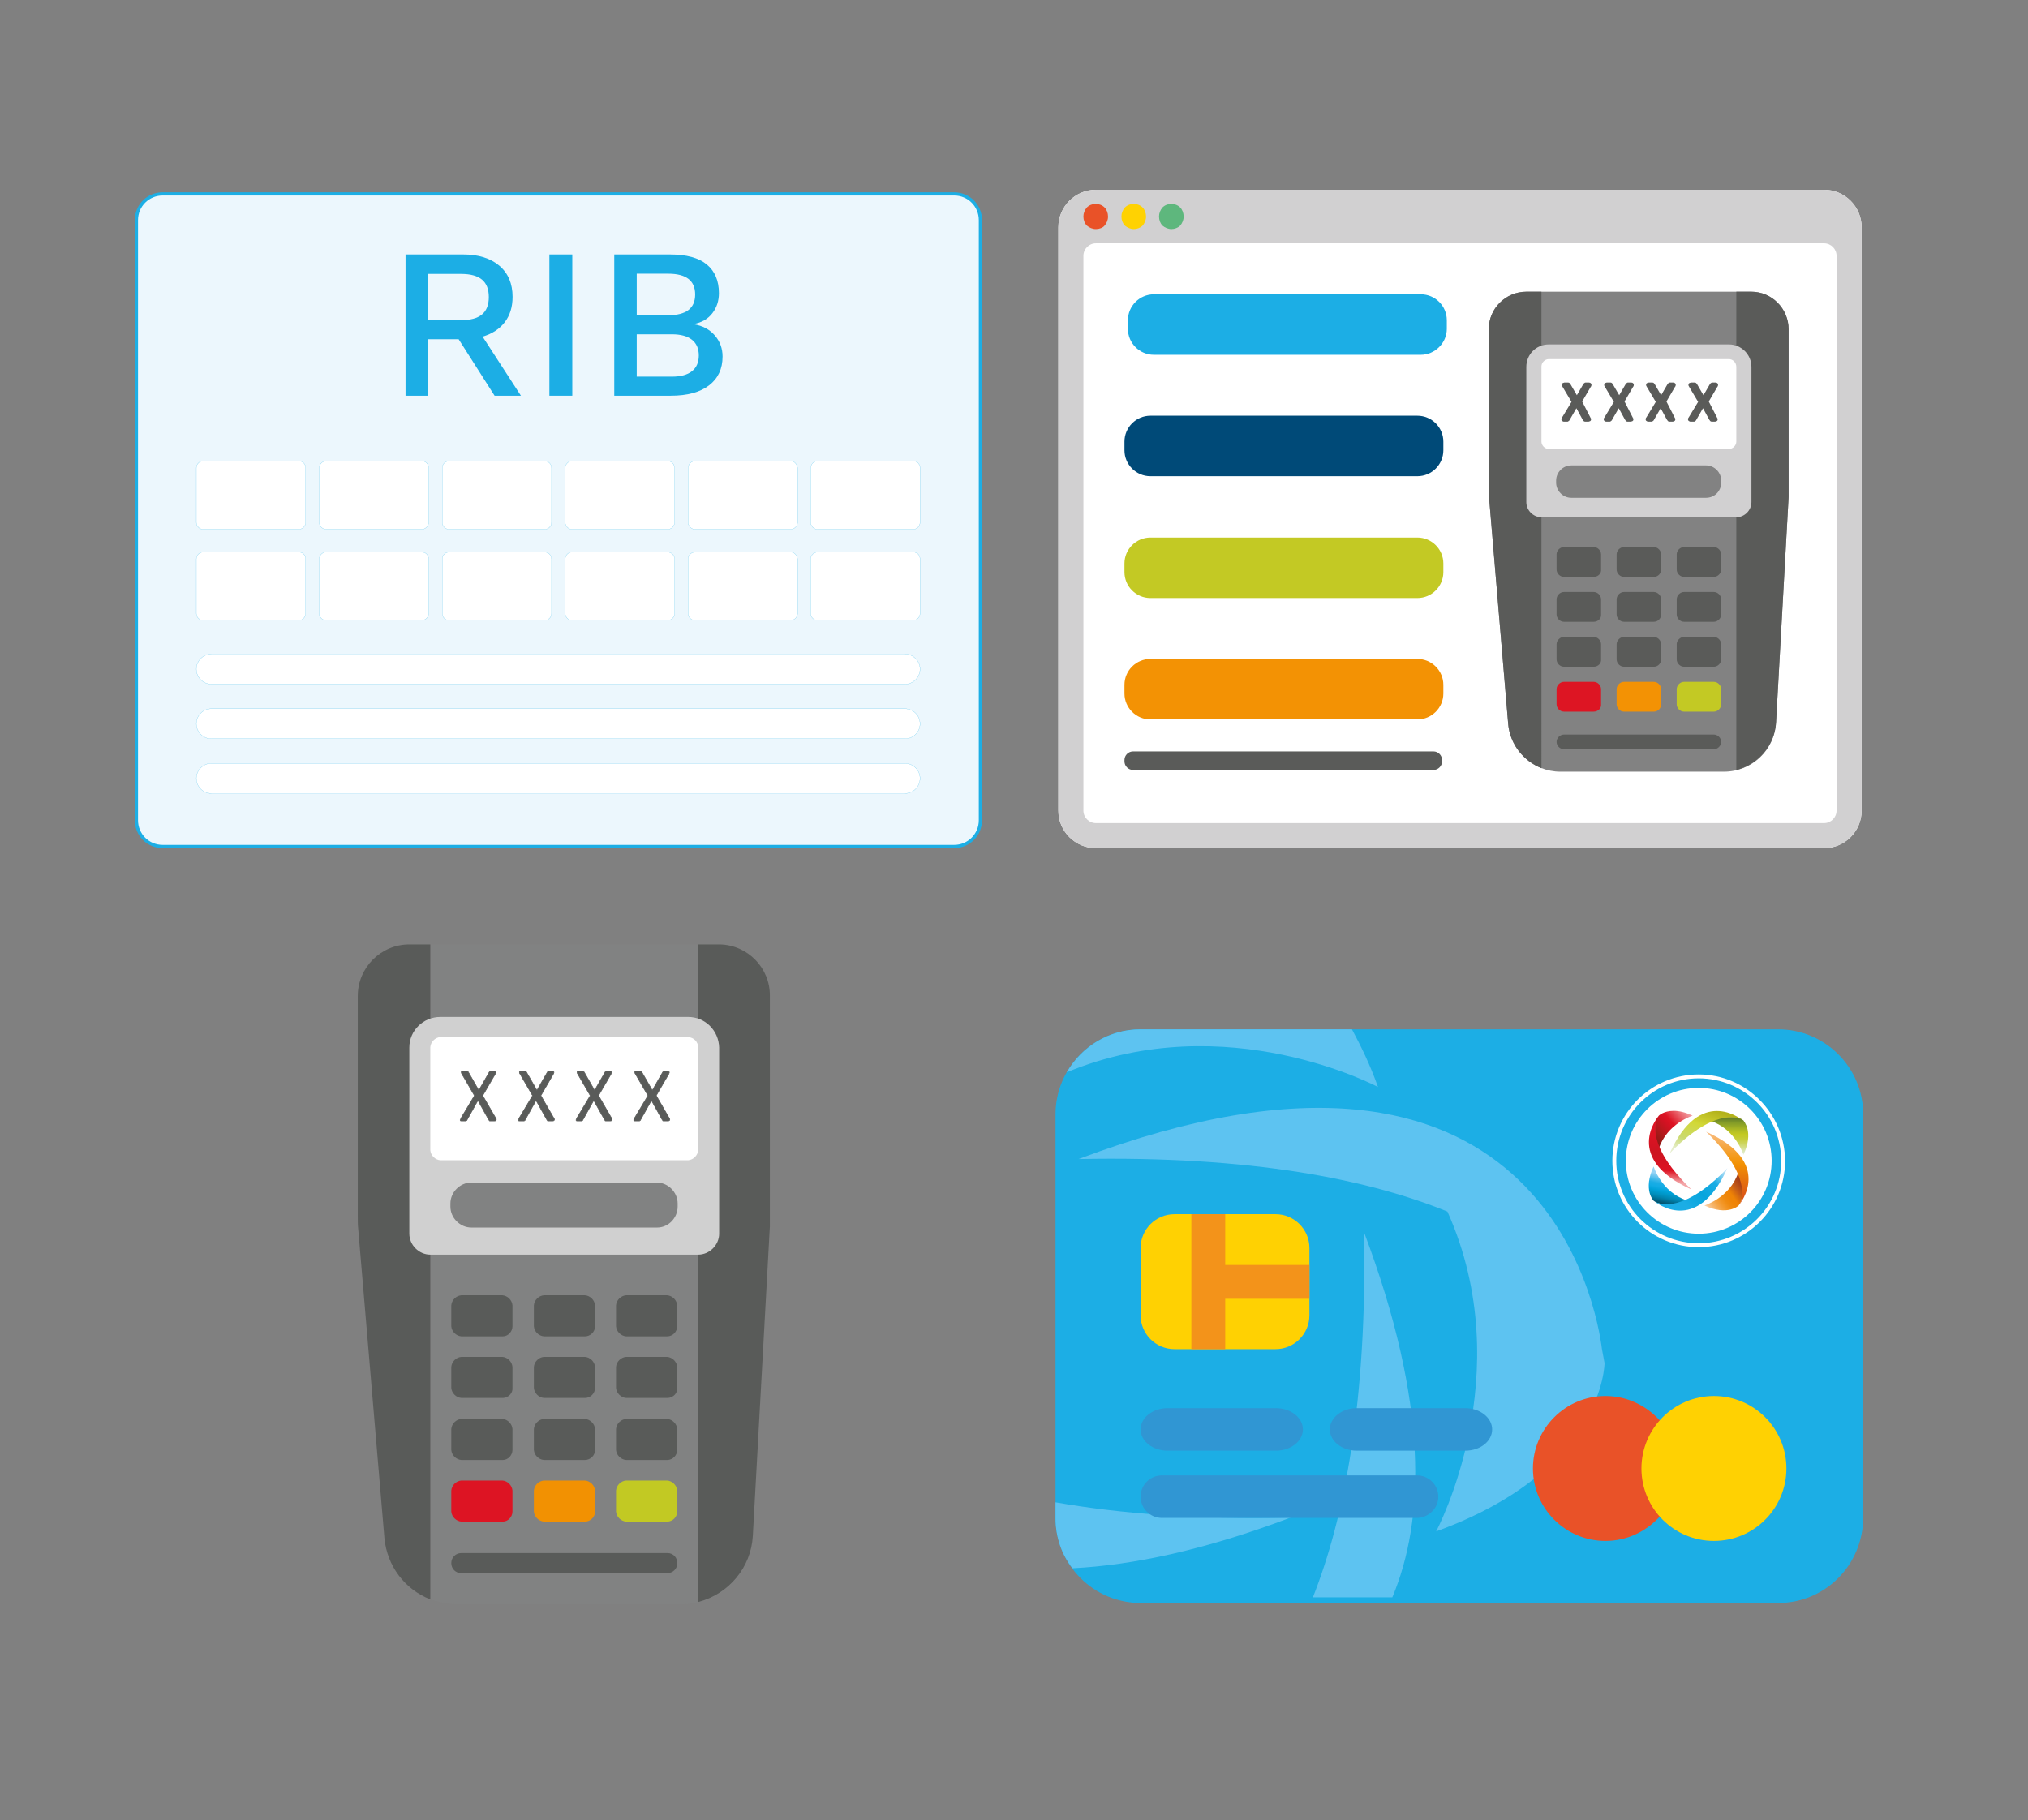 <?xml version="1.0" encoding="utf-8"?>
<!-- Generator: Adobe Illustrator 23.0.0, SVG Export Plug-In . SVG Version: 6.00 Build 0)  -->
<svg version="1.1" id="Calque_1" xmlns="http://www.w3.org/2000/svg" xmlns:xlink="http://www.w3.org/1999/xlink" x="0px" y="0px"
	 viewBox="0 0 3372 3027" style="enable-background:new 0 0 3372 3027;" xml:space="preserve">
<rect x="0" y="0" width="3372" height="3027" fill="#808080" stroke="none"/>
<style type="text/css">
	.st0{fill:#ECF7FD;}
	.st1{fill:#1CAEE5;}
	.st2{fill:#FFFFFF;stroke:#1CAEE5;stroke-width:0.25;stroke-miterlimit:10;}
	.st3{fill:none;}
	.st4{enable-background:new    ;}
	.st5{clip-path:url(#SVGID_2_);}
	.st6{clip-path:url(#SVGID_4_);fill:#FFFFFF;}
	.st7{clip-path:url(#SVGID_4_);fill:#D1D0D1;}
	.st8{clip-path:url(#SVGID_4_);fill:#E95228;}
	.st9{clip-path:url(#SVGID_4_);fill:#FFD202;}
	.st10{clip-path:url(#SVGID_4_);fill:#5EB77D;}
	.st11{clip-path:url(#SVGID_4_);fill:#828282;}
	.st12{clip-path:url(#SVGID_4_);fill:#5A5B59;}
	.st13{clip-path:url(#SVGID_4_);fill:#DD1523;}
	.st14{clip-path:url(#SVGID_4_);fill:#F39204;}
	.st15{clip-path:url(#SVGID_4_);fill:#C3C924;}
	
		.st16{clip-path:url(#SVGID_4_);fill:none;stroke:#5A5B59;stroke-width:5.388;stroke-linecap:round;stroke-linejoin:round;stroke-miterlimit:10;}
	.st17{clip-path:url(#SVGID_4_);fill:#004A78;}
	.st18{clip-path:url(#SVGID_4_);fill:#1CAEE5;}
	.st19{clip-path:url(#SVGID_6_);}
	.st20{clip-path:url(#SVGID_8_);fill:#1CAEE5;}
	.st21{clip-path:url(#SVGID_8_);fill:#5DC3F1;}
	.st22{clip-path:url(#SVGID_8_);fill:#3096D3;}
	.st23{clip-path:url(#SVGID_8_);fill:#E95228;}
	.st24{clip-path:url(#SVGID_8_);fill:#FFD102;}
	.st25{clip-path:url(#SVGID_8_);fill:#F3931A;}
	.st26{clip-path:url(#SVGID_8_);fill:#FFFFFF;}
	.st27{clip-path:url(#SVGID_10_);fill:url(#SVGID_11_);}
	.st28{clip-path:url(#SVGID_13_);fill:url(#SVGID_14_);}
	.st29{clip-path:url(#SVGID_16_);fill:url(#SVGID_17_);}
	.st30{clip-path:url(#SVGID_19_);fill:url(#SVGID_20_);}
	.st31{clip-path:url(#SVGID_22_);fill:url(#SVGID_23_);}
	.st32{clip-path:url(#SVGID_25_);fill:url(#SVGID_26_);}
	.st33{clip-path:url(#SVGID_28_);fill:url(#SVGID_29_);}
	.st34{clip-path:url(#SVGID_31_);fill:url(#SVGID_32_);}
	.st35{fill:#818282;}
	.st36{fill:#595B59;}
	.st37{fill:#D0D0D0;}
	.st38{fill:#FFFFFF;}
	.st39{fill:#DD1423;}
	.st40{fill:#F29102;}
	.st41{fill:#C2C923;}
	.st42{fill:#595B59;stroke:#595B59;stroke-miterlimit:10;}
</style>
<g>
	<g>
		<g>
			<path class="st0" d="M270.37,1407.34c-24.23,0-43.17-19.69-43.17-43.17V366.03c0-24.23,19.69-43.17,43.17-43.17h1316.21
				c24.23,0,43.17,19.69,43.17,43.17v998.14c0,24.23-19.69,43.17-43.17,43.17H270.37z"/>
			<path class="st1" d="M1586.58,325.14c22.72,0,40.89,18.18,40.89,40.89v998.14c0,22.72-18.18,40.89-40.89,40.89H270.37
				c-22.72,0-40.89-18.18-40.89-40.89V366.03c0-22.72,18.18-40.89,40.89-40.89H1586.58 M1586.58,319.84H270.37
				c-25.75,0-46.2,20.45-46.2,46.2v998.14c0,25.75,20.45,46.2,46.2,46.2h1316.21c25.75,0,46.2-20.45,46.2-46.2V366.03
				C1632.78,340.28,1612.33,319.84,1586.58,319.84L1586.58,319.84z"/>
		</g>
		<g>
			<g>
				<g>
					<path class="st2" d="M496.81,766.65H337.77c-6.06,0-11.36,5.3-11.36,11.36v90.88c0,6.06,5.3,11.36,11.36,11.36h159.04
						c6.06,0,11.36-5.3,11.36-11.36v-90.88C508.17,771.95,503.62,766.65,496.81,766.65z"/>
				</g>
				<g>
					<path class="st2" d="M701.28,766.65H542.24c-6.06,0-11.36,5.3-11.36,11.36v90.88c0,6.06,5.3,11.36,11.36,11.36h159.04
						c6.06,0,11.36-5.3,11.36-11.36v-90.88C712.64,771.95,708.1,766.65,701.28,766.65z"/>
				</g>
				<g>
					<path class="st2" d="M905.76,766.65H746.72c-6.06,0-11.36,5.3-11.36,11.36v90.88c0,6.06,5.3,11.36,11.36,11.36h159.04
						c6.06,0,11.36-5.3,11.36-11.36v-90.88C917.11,771.95,911.81,766.65,905.76,766.65z"/>
				</g>
				<g>
					<path class="st2" d="M1110.23,766.65H951.19c-6.06,0-11.36,5.3-11.36,11.36v90.88c0,6.06,5.3,11.36,11.36,11.36h159.04
						c6.06,0,11.36-5.3,11.36-11.36v-90.88C1121.59,771.95,1116.29,766.65,1110.23,766.65z"/>
				</g>
				<g>
					<path class="st2" d="M1314.7,766.65h-159.04c-6.06,0-11.36,5.3-11.36,11.36v90.88c0,6.06,5.3,11.36,11.36,11.36h159.04
						c6.06,0,11.36-5.3,11.36-11.36v-90.88C1325.31,771.95,1320.76,766.65,1314.7,766.65z"/>
				</g>
				<g>
					<path class="st2" d="M1518.42,766.65h-159.04c-6.06,0-11.36,5.3-11.36,11.36v90.88c0,6.06,5.3,11.36,11.36,11.36h159.04
						c6.06,0,11.36-5.3,11.36-11.36v-90.88C1529.78,771.95,1525.24,766.65,1518.42,766.65z"/>
				</g>
			</g>
			<g>
				<g>
					<path class="st2" d="M496.81,918.11H337.77c-6.06,0-11.36,5.3-11.36,11.36v90.88c0,6.06,5.3,11.36,11.36,11.36h159.04
						c6.06,0,11.36-5.3,11.36-11.36v-90.88C508.17,923.42,503.62,918.11,496.81,918.11z"/>
				</g>
				<g>
					<path class="st2" d="M701.28,918.11H542.24c-6.06,0-11.36,5.3-11.36,11.36v90.88c0,6.06,5.3,11.36,11.36,11.36h159.04
						c6.06,0,11.36-5.3,11.36-11.36v-90.88C712.64,923.42,708.1,918.11,701.28,918.11z"/>
				</g>
				<g>
					<path class="st2" d="M905.76,918.11H746.72c-6.06,0-11.36,5.3-11.36,11.36v90.88c0,6.06,5.3,11.36,11.36,11.36h159.04
						c6.06,0,11.36-5.3,11.36-11.36v-90.88C917.11,923.42,911.81,918.11,905.76,918.11z"/>
				</g>
				<g>
					<path class="st2" d="M1110.23,918.11H951.19c-6.06,0-11.36,5.3-11.36,11.36v90.88c0,6.06,5.3,11.36,11.36,11.36h159.04
						c6.06,0,11.36-5.3,11.36-11.36v-90.88C1121.59,923.42,1116.29,918.11,1110.23,918.11z"/>
				</g>
				<g>
					<path class="st2" d="M1314.7,918.11h-159.04c-6.06,0-11.36,5.3-11.36,11.36v90.88c0,6.06,5.3,11.36,11.36,11.36h159.04
						c6.06,0,11.36-5.3,11.36-11.36v-90.88C1325.31,923.42,1320.76,918.11,1314.7,918.11z"/>
				</g>
				<g>
					<path class="st2" d="M1518.42,918.11h-159.04c-6.06,0-11.36,5.3-11.36,11.36v90.88c0,6.06,5.3,11.36,11.36,11.36h159.04
						c6.06,0,11.36-5.3,11.36-11.36v-90.88C1529.78,923.42,1525.24,918.11,1518.42,918.11z"/>
				</g>
			</g>
			<path class="st2" d="M1504.79,1137.74H351.4c-13.63,0-24.99-11.36-24.99-24.99l0,0c0-13.63,11.36-24.99,24.99-24.99h1153.39
				c13.63,0,24.99,11.36,24.99,24.99l0,0C1529.78,1126.38,1518.42,1137.74,1504.79,1137.74z"/>
			<path class="st2" d="M1504.79,1228.61H351.4c-13.63,0-24.99-11.36-24.99-24.99l0,0c0-13.63,11.36-24.99,24.99-24.99h1153.39
				c13.63,0,24.99,11.36,24.99,24.99l0,0C1529.78,1217.25,1518.42,1228.61,1504.79,1228.61z"/>
			<path class="st2" d="M1504.79,1319.49H351.4c-13.63,0-24.99-11.36-24.99-24.99l0,0c0-13.63,11.36-24.99,24.99-24.99h1153.39
				c13.63,0,24.99,11.36,24.99,24.99l0,0C1529.78,1308.13,1518.42,1319.49,1504.79,1319.49z"/>
		</g>
		<rect x="622.52" y="400.11" class="st3" width="616.45" height="271.12"/>
		<g class="st4">
			<path class="st1" d="M762.57,564.12h-50.54v93.97H674.3V423.17h95.75c25.39,0,45.44,6.23,60.15,18.69
				c14.71,12.46,22.07,29.72,22.07,51.79c0,16.85-4.33,30.91-12.99,42.18c-8.67,11.27-20.94,19.28-36.84,24.03l63.71,98.24h-43.78
				L762.57,564.12z M712.03,532.45h54.81c15.42,0,26.93-3.14,34.53-9.43c7.59-6.28,11.39-15.96,11.39-29.01
				c0-13.05-3.8-22.72-11.39-29.01c-7.6-6.28-19.1-9.43-34.53-9.43h-54.81V532.45z"/>
			<path class="st1" d="M951.57,658.09h-38.09V423.17h38.09V658.09z"/>
			<path class="st1" d="M1021.34,423.17h92.54c27.52,0,47.99,5.58,61.4,16.73c13.4,11.16,20.11,27.05,20.11,47.7
				c0,12.81-3.68,23.97-11.03,33.46c-7.36,9.49-17.68,15.43-30.97,17.8v0.36c14.71,2.37,26.4,8.54,35.06,18.51
				c8.66,9.97,12.99,21.71,12.99,35.24c0,20.41-7.48,36.37-22.42,47.87c-14.95,11.51-36.19,17.26-63.71,17.26h-93.97V423.17z
				 M1111.03,524.26c29.9,0,44.85-11.51,44.85-34.53c0-23.01-14.95-34.53-44.85-34.53h-52.32v69.05H1111.03z M1117.08,626.41
				c14.71,0,25.86-3.03,33.46-9.08c7.59-6.05,11.39-14.77,11.39-26.16c0-11.39-3.8-20.11-11.39-26.16
				c-7.6-6.05-18.75-9.08-33.46-9.08h-58.37v70.48H1117.08z"/>
		</g>
	</g>
	<g>
		<g>
			<defs>
				<rect id="SVGID_1_" x="1710.88" y="118" width="1436.95" height="1436.95"/>
			</defs>
			<clipPath id="SVGID_2_">
				<use xlink:href="#SVGID_1_"  style="overflow:visible;"/>
			</clipPath>
			<g class="st5">
				<defs>
					<rect id="SVGID_3_" x="1710.88" y="118" width="1436.95" height="1436.95"/>
				</defs>
				<clipPath id="SVGID_4_">
					<use xlink:href="#SVGID_3_"  style="overflow:visible;"/>
				</clipPath>
				<path class="st6" d="M3032.87,315.58H1822.24c-34.49,0-62.51,28.02-62.51,62.51v969.94c0,34.49,28.02,62.5,62.51,62.5h1210.63
					c34.49,0,62.51-28.01,62.51-62.5V378.09C3095.38,343.6,3067.36,315.58,3032.87,315.58"/>
				<path class="st7" d="M3032.87,315.58H1822.25c-34.49,0-62.51,28.02-62.51,62.51v969.94c0,34.49,28.03,62.5,62.51,62.5h1210.63
					c34.48,0,62.51-28.01,62.51-62.5V378.09C3095.38,343.6,3067.35,315.58,3032.87,315.58 M3053.71,1348.03
					c0,11.5-9.35,20.83-20.84,20.83H1822.25c-11.5,0-20.84-9.33-20.84-20.83V425.51c0-11.5,9.34-20.84,20.84-20.84h1210.63
					c11.49,0,20.84,9.34,20.84,20.84V1348.03z"/>
				<path class="st8" d="M1822.24,380.96c-5.75,0-10.78-2.16-15.09-5.75c-3.59-3.59-5.75-9.34-5.75-15.09s2.16-10.78,5.75-15.09
					c7.9-7.9,21.55-7.9,29.46,0c3.59,3.59,5.75,9.34,5.75,15.09s-2.16,10.78-5.75,15.09
					C1833.74,378.81,1827.99,380.96,1822.24,380.96"/>
				<path class="st9" d="M1885.47,380.96c-5.75,0-10.78-2.16-15.09-5.75c-3.59-3.59-5.75-9.34-5.75-15.09s2.16-10.78,5.75-15.09
					c7.9-7.9,21.55-7.9,29.46,0c3.59,3.59,5.75,9.34,5.75,15.09s-2.16,10.78-5.75,15.09
					C1896.25,378.81,1890.5,380.96,1885.47,380.96"/>
				<path class="st10" d="M1947.98,380.96c-5.75,0-10.78-2.16-15.09-5.75c-3.59-3.59-5.75-9.34-5.75-15.09s2.16-10.78,5.75-15.09
					c7.9-7.9,21.55-7.9,29.46,0c3.59,3.59,5.75,9.34,5.75,15.09s-2.16,10.78-5.75,15.09
					C1958.75,378.81,1953.01,380.96,1947.98,380.96"/>
				<path class="st11" d="M2912.17,485.14h-374.33c-34.48,0-62.5,28.02-62.5,62.51v267.99c0,4.31,0,9.34,0.72,13.65l31.61,374.32
					c3.59,44.55,41.67,79.76,86.94,79.76h271.58c46.7,0,84.77-35.92,86.94-82.62l20.84-374.32v-9.34V547.65
					C2973.96,513.16,2945.94,485.14,2912.17,485.14"/>
				<path class="st12" d="M2912.17,485.14h-25.15v795.35c36.64-9.34,63.94-40.96,66.1-79.75l20.84-374.32v-9.34V547.65
					C2973.96,513.16,2945.94,485.14,2912.17,485.14"/>
				<path class="st12" d="M2562.99,485.14h-25.15c-34.49,0-62.5,28.02-62.5,62.51v267.99c0,4.31,0,9.34,0.71,13.65l31.62,374.32
					c2.87,33.78,25.15,61.8,55.32,74V485.14z"/>
				<path class="st12" d="M2849.66,1246h-249.31c-6.47,0-12.21-5.75-12.21-12.21c0-6.47,5.75-12.21,12.21-12.21h249.31
					c6.47,0,12.21,5.74,12.21,12.21C2861.87,1240.26,2856.13,1246,2849.66,1246"/>
				<path class="st7" d="M2874.81,572.79h-299.6c-20.84,0-37.36,16.52-37.36,37.36v224.88c0,13.65,11.5,25.15,25.15,25.15h324.03
					c13.65,0,25.15-11.5,25.15-25.15V610.15C2912.17,589.32,2894.92,572.79,2874.81,572.79"/>
				<path class="st6" d="M2874.81,597.22h-299.6c-6.47,0-12.21,5.75-12.21,12.21v125.01c0,6.47,5.75,12.21,12.21,12.21h299.6
					c6.47,0,12.21-5.75,12.21-12.21v-124.3C2887.02,602.97,2881.27,597.22,2874.81,597.22"/>
				<path class="st12" d="M2649.93,959.33h-49.57c-6.47,0-12.22-5.75-12.22-12.21v-25.15c0-6.47,5.76-12.21,12.22-12.21h49.57
					c6.46,0,12.21,5.74,12.21,12.21v25.15C2662.86,953.58,2657.11,959.33,2649.93,959.33"/>
				<path class="st12" d="M2749.79,959.33h-49.57c-6.47,0-12.22-5.75-12.22-12.21v-25.15c0-6.47,5.75-12.21,12.22-12.21h49.57
					c6.47,0,12.21,5.74,12.21,12.21v25.15C2762,953.58,2756.97,959.33,2749.79,959.33"/>
				<path class="st12" d="M2849.66,959.33h-49.57c-6.47,0-12.21-5.75-12.21-12.21v-25.15c0-6.47,5.75-12.21,12.21-12.21h49.57
					c6.47,0,12.21,5.74,12.21,12.21v25.15C2861.87,953.58,2856.13,959.33,2849.66,959.33"/>
				<path class="st12" d="M2649.93,1034.05h-49.57c-6.47,0-12.22-5.75-12.22-12.21v-25.15c0-6.47,5.76-12.21,12.22-12.21h49.57
					c6.46,0,12.21,5.74,12.21,12.21v25.15C2662.86,1028.31,2657.11,1034.05,2649.93,1034.05"/>
				<path class="st12" d="M2749.79,1034.05h-49.57c-6.47,0-12.22-5.75-12.22-12.21v-25.15c0-6.47,5.75-12.21,12.22-12.21h49.57
					c6.47,0,12.21,5.74,12.21,12.21v25.15C2762,1028.31,2756.97,1034.05,2749.79,1034.05"/>
				<path class="st12" d="M2849.66,1034.05h-49.57c-6.47,0-12.21-5.75-12.21-12.21v-25.15c0-6.47,5.75-12.21,12.21-12.21h49.57
					c6.47,0,12.21,5.74,12.21,12.21v25.15C2861.87,1028.31,2856.13,1034.05,2849.66,1034.05"/>
				<path class="st12" d="M2649.93,1108.77h-49.57c-6.47,0-12.22-5.75-12.22-12.21v-25.15c0-6.47,5.76-12.21,12.22-12.21h49.57
					c6.46,0,12.21,5.74,12.21,12.21v25.15C2662.86,1103.02,2657.11,1108.77,2649.93,1108.77"/>
				<path class="st12" d="M2749.79,1108.77h-49.57c-6.47,0-12.22-5.75-12.22-12.21v-25.15c0-6.47,5.75-12.21,12.22-12.21h49.57
					c6.47,0,12.21,5.74,12.21,12.21v25.15C2762,1103.02,2756.97,1108.77,2749.79,1108.77"/>
				<path class="st12" d="M2849.66,1108.77h-49.57c-6.47,0-12.21-5.75-12.21-12.21v-25.15c0-6.47,5.75-12.21,12.21-12.21h49.57
					c6.47,0,12.21,5.74,12.21,12.21v25.15C2861.87,1103.02,2856.13,1108.77,2849.66,1108.77"/>
				<path class="st13" d="M2649.93,1183.49h-49.57c-6.47,0-12.22-5.75-12.22-12.21v-25.15c0-6.47,5.76-12.21,12.22-12.21h49.57
					c6.46,0,12.21,5.75,12.21,12.21v25.15C2662.86,1177.75,2657.11,1183.49,2649.93,1183.49"/>
				<path class="st14" d="M2749.79,1183.49h-49.57c-6.47,0-12.22-5.75-12.22-12.21v-25.15c0-6.47,5.75-12.21,12.22-12.21h49.57
					c6.47,0,12.21,5.75,12.21,12.21v25.15C2762,1177.75,2756.97,1183.49,2749.79,1183.49"/>
				<path class="st15" d="M2849.66,1183.49h-49.57c-6.47,0-12.21-5.75-12.21-12.21v-25.15c0-6.47,5.75-12.21,12.21-12.21h49.57
					c6.47,0,12.21,5.75,12.21,12.21v25.15C2861.87,1177.75,2856.13,1183.49,2849.66,1183.49"/>
				<path class="st11" d="M2836.73,827.85h-224.16c-13.66,0-25.15-11.5-25.15-25.15v-3.59c0-13.65,11.49-25.15,25.15-25.15h224.16
					c13.64,0,25.15,11.5,25.15,25.15v3.59C2861.88,816.36,2851.1,827.85,2836.73,827.85"/>
				<path class="st12" d="M2642.02,695.65c0.73,0.72,0.73,1.44,0.73,1.44v0.72c0,0-0.73,0.72-1.44,0.72h-2.15H2637h-1.44
					c0,0-0.73,0-0.73-0.72c0,0,0-0.72-0.72-0.72l-12.93-23.71l-13.66,23.71c0,0,0,0.72-0.71,0.72c-0.73,0-0.73,0-0.73,0.72h-1.43
					h-2.16h-2.16c0,0-0.71,0-1.44-0.72v-0.72c0-0.72,0-0.72,0.73-1.44l16.52-27.3l-15.81-26.58c-0.71-0.72-0.71-1.44-0.71-1.44
					v-0.72c0,0,0.71-0.72,1.44-0.72h2.87h2.16h1.44c0,0,0.73,0,0.73,0.72c0,0,0,0.72,0.71,0.72l12.93,22.27l12.93-22.27
					c0,0,0-0.72,0.73-0.72c0,0,0.71,0,0.71-0.72h1.44h2.16h2.16c0.73,0,0.73,0,1.44,0.72v0.72c0,0.72,0,0.72-0.71,1.44l-15.09,25.87
					L2642.02,695.65z"/>
				<path class="st16" d="M2642.02,695.65c0.73,0.72,0.73,1.44,0.73,1.44v0.72c0,0-0.73,0.72-1.44,0.72h-2.15H2637h-1.44
					c0,0-0.73,0-0.73-0.72c0,0,0-0.72-0.72-0.72l-12.93-23.71l-13.66,23.71c0,0,0,0.72-0.71,0.72c-0.73,0-0.73,0-0.73,0.72h-1.43
					h-2.16h-2.16c0,0-0.71,0-1.44-0.72v-0.72c0-0.72,0-0.72,0.73-1.44l16.52-27.3l-15.81-26.58c-0.71-0.72-0.71-1.44-0.71-1.44
					v-0.72c0,0,0.71-0.72,1.44-0.72h2.87h2.16h1.44c0,0,0.73,0,0.73,0.72c0,0,0,0.72,0.71,0.72l12.93,22.27l12.93-22.27
					c0,0,0-0.72,0.73-0.72c0,0,0.71,0,0.71-0.72h1.44h2.16h2.16c0.73,0,0.73,0,1.44,0.72v0.72c0,0.72,0,0.72-0.71,1.44l-15.09,25.87
					L2642.02,695.65z"/>
				<path class="st12" d="M2712.44,695.65c0.72,0.72,0.72,1.44,0.72,1.44v0.72c0,0-0.72,0.72-1.44,0.72h-2.15h-2.16h-1.44
					c0,0-0.72,0-0.72-0.72c0,0,0-0.72-0.73-0.72l-12.93-23.71l-13.66,23.71c0,0,0,0.72-0.71,0.72c-0.72,0-0.72,0-0.72,0.72h-1.44
					h-2.16h-2.16c0,0-0.71,0-1.43-0.72v-0.72c0-0.72,0-0.72,0.72-1.44l16.52-27.3l-15.81-26.58c-0.71-0.72-0.71-1.44-0.71-1.44
					v-0.72c0,0,0.71-0.72,1.44-0.72h2.87h2.16h1.43c0,0,0.73,0,0.73,0.72c0,0,0,0.72,0.71,0.72l12.93,22.27l12.94-22.27
					c0,0,0-0.72,0.72-0.72c0,0,0.71,0,0.71-0.72h1.44h2.16h2.16c0.72,0,0.72,0,1.43,0.72v0.72c0,0.72,0,0.72-0.71,1.44l-15.09,25.87
					L2712.44,695.65z"/>
				<path class="st16" d="M2712.44,695.65c0.72,0.72,0.72,1.44,0.72,1.44v0.72c0,0-0.72,0.72-1.44,0.72h-2.15h-2.16h-1.44
					c0,0-0.72,0-0.72-0.72c0,0,0-0.72-0.73-0.72l-12.93-23.71l-13.66,23.71c0,0,0,0.72-0.71,0.72c-0.72,0-0.72,0-0.72,0.72h-1.44
					h-2.16h-2.16c0,0-0.71,0-1.43-0.72v-0.72c0-0.72,0-0.72,0.72-1.44l16.52-27.3l-15.81-26.58c-0.71-0.72-0.71-1.44-0.71-1.44
					v-0.72c0,0,0.71-0.72,1.44-0.72h2.87h2.16h1.43c0,0,0.73,0,0.73,0.72c0,0,0,0.72,0.71,0.72l12.93,22.27l12.94-22.27
					c0,0,0-0.72,0.72-0.72c0,0,0.71,0,0.71-0.72h1.44h2.16h2.16c0.72,0,0.72,0,1.43,0.72v0.72c0,0.72,0,0.72-0.71,1.44l-15.09,25.87
					L2712.44,695.65z"/>
				<path class="st12" d="M2782.12,695.65c0.73,0.72,0.73,1.44,0.73,1.44v0.72c0,0-0.73,0.72-1.44,0.72h-2.15h-2.16h-1.44
					c0,0-0.73,0-0.73-0.72c0,0,0-0.72-0.72-0.72l-12.93-23.71l-13.66,23.71c0,0,0,0.72-0.71,0.72c-0.73,0-0.73,0-0.73,0.72h-1.43
					h-2.16h-2.16c0,0-0.71,0-1.44-0.72v-0.72c0-0.72,0-0.72,0.73-1.44l16.52-27.3l-15.81-26.58c-0.71-0.72-0.71-1.44-0.71-1.44
					v-0.72c0,0,0.71-0.72,1.44-0.72h2.87h2.16h1.44c0,0,0.73,0,0.73,0.72c0,0,0,0.72,0.71,0.72L2762,662.6l12.93-22.27
					c0,0,0-0.72,0.73-0.72c0,0,0.71,0,0.71-0.72h1.44h2.16h2.16c0.73,0,0.73,0,1.44,0.72v0.72c0,0.72,0,0.72-0.71,1.44l-15.09,25.87
					L2782.12,695.65z"/>
				<path class="st16" d="M2782.12,695.65c0.73,0.72,0.73,1.44,0.73,1.44v0.72c0,0-0.73,0.72-1.44,0.72h-2.15h-2.16h-1.44
					c0,0-0.73,0-0.73-0.72c0,0,0-0.72-0.72-0.72l-12.93-23.71l-13.66,23.71c0,0,0,0.72-0.71,0.72c-0.73,0-0.73,0-0.73,0.72h-1.43
					h-2.16h-2.16c0,0-0.71,0-1.44-0.72v-0.72c0-0.72,0-0.72,0.73-1.44l16.52-27.3l-15.81-26.58c-0.71-0.72-0.71-1.44-0.71-1.44
					v-0.72c0,0,0.71-0.72,1.44-0.72h2.87h2.16h1.44c0,0,0.73,0,0.73,0.72c0,0,0,0.72,0.71,0.72L2762,662.6l12.93-22.27
					c0,0,0-0.72,0.73-0.72c0,0,0.71,0,0.71-0.72h1.44h2.16h2.16c0.73,0,0.73,0,1.44,0.72v0.72c0,0.72,0,0.72-0.71,1.44l-15.09,25.87
					L2782.12,695.65z"/>
				<path class="st12" d="M2852.54,695.65c0.72,0.72,0.72,1.44,0.72,1.44v0.72c0,0-0.72,0.72-1.44,0.72h-2.15h-2.16h-1.44
					c0,0-0.72,0-0.72-0.72c0,0,0-0.72-0.73-0.72l-12.93-23.71l-13.66,23.71c0,0,0,0.72-0.71,0.72c-0.72,0-0.72,0-0.72,0.72h-1.44
					h-2.16h-2.16c0,0-0.71,0-1.43-0.72v-0.72c0-0.72,0-0.72,0.72-1.44l16.52-27.3l-15.81-26.58c-0.71-0.72-0.71-1.44-0.71-1.44
					v-0.72c0,0,0.71-0.72,1.44-0.72h2.87h2.16h1.43c0,0,0.73,0,0.73,0.72c0,0,0,0.72,0.71,0.72l12.93,22.27l12.94-22.27
					c0,0,0-0.72,0.72-0.72c0,0,0.71,0,0.71-0.72h1.44h2.16h2.16c0.72,0,0.72,0,1.43,0.72v0.72c0,0.72,0,0.72-0.71,1.44l-15.09,25.87
					L2852.54,695.65z"/>
				<path class="st16" d="M2852.54,695.65c0.72,0.72,0.72,1.44,0.72,1.44v0.72c0,0-0.72,0.72-1.44,0.72h-2.15h-2.16h-1.44
					c0,0-0.72,0-0.72-0.72c0,0,0-0.72-0.73-0.72l-12.93-23.71l-13.66,23.71c0,0,0,0.72-0.71,0.72c-0.72,0-0.72,0-0.72,0.72h-1.44
					h-2.16h-2.16c0,0-0.71,0-1.43-0.72v-0.72c0-0.72,0-0.72,0.72-1.44l16.52-27.3l-15.81-26.58c-0.71-0.72-0.71-1.44-0.71-1.44
					v-0.72c0,0,0.71-0.72,1.44-0.72h2.87h2.16h1.43c0,0,0.73,0,0.73,0.72c0,0,0,0.72,0.71,0.72l12.93,22.27l12.94-22.27
					c0,0,0-0.72,0.72-0.72c0,0,0.71,0,0.71-0.72h1.44h2.16h2.16c0.72,0,0.72,0,1.43,0.72v0.72c0,0.72,0,0.72-0.71,1.44l-15.09,25.87
					L2852.54,695.65z"/>
				<path class="st17" d="M2356.79,791.93h-444.02c-23.71,0-43.11-19.4-43.11-43.11v-14.37c0-23.71,19.4-43.11,43.11-43.11h444.02
					c23.71,0,43.11,19.4,43.11,43.11v14.37C2399.9,772.53,2380.5,791.93,2356.79,791.93"/>
				<path class="st15" d="M2356.79,994.54h-444.02c-23.71,0-43.11-19.4-43.11-43.11v-14.37c0-23.71,19.4-43.11,43.11-43.11h444.02
					c23.71,0,43.11,19.4,43.11,43.11v14.37C2399.9,975.14,2380.5,994.54,2356.79,994.54"/>
				<path class="st18" d="M2362.54,590.04h-444.02c-23.71,0-43.11-19.4-43.11-43.11v-14.37c0-23.71,19.4-43.11,43.11-43.11h444.02
					c23.71,0,43.11,19.4,43.11,43.11v14.37C2405.65,570.64,2385.53,590.04,2362.54,590.04"/>
				<path class="st14" d="M2356.79,1196.43h-444.02c-23.71,0-43.11-19.4-43.11-43.11v-14.37c0-23.71,19.4-43.11,43.11-43.11h444.02
					c23.71,0,43.11,19.4,43.11,43.11v14.37C2399.9,1177.03,2380.5,1196.43,2356.79,1196.43"/>
				<path class="st12" d="M2383.37,1280.49h-499.34c-7.9,0-14.37-6.47-14.37-14.37v-2.16c0-7.9,6.47-14.37,14.37-14.37h499.34
					c7.9,0,14.37,6.47,14.37,14.37v2.16C2397.74,1274.02,2391.28,1280.49,2383.37,1280.49"/>
			</g>
		</g>
	</g>
	<g>
		<g>
			<defs>
				<rect id="SVGID_5_" x="1704.52" y="1465.7" width="1443.3" height="1443.3"/>
			</defs>
			<clipPath id="SVGID_6_">
				<use xlink:href="#SVGID_5_"  style="overflow:visible;"/>
			</clipPath>
			<g class="st19">
				<defs>
					<rect id="SVGID_7_" x="1704.52" y="1465.7" width="1443.3" height="1443.3"/>
				</defs>
				<clipPath id="SVGID_8_">
					<use xlink:href="#SVGID_7_"  style="overflow:visible;"/>
				</clipPath>
				<path class="st20" d="M2956.59,2665.8H1896.48c-77.94,0-141.44-63.51-141.44-141.44v-671.14c0-77.94,63.51-141.44,141.44-141.44
					h1060.11c77.94,0,141.44,63.51,141.44,141.44v671.14C3097.31,2603.02,3034.53,2665.8,2956.59,2665.8"/>
				<path class="st21" d="M2182.98,2656.42h132.06c54.12-129.18,60.62-321.13-46.91-606.91
					C2273.18,2331.68,2234.94,2525.08,2182.98,2656.42"/>
				<path class="st21" d="M2663.6,2243.64c-7.95-64.95-100.31-606.91-870.32-316.08c287.22-5.77,482.07,33.92,613.4,87.32
					c121.24,270.62-18.76,531.86-18.76,531.86c280-101.75,280-280,280-280L2663.6,2243.64z"/>
				<path class="st21" d="M1755.04,2498.38v25.99c0,31.75,10.1,60.61,28.14,83.7c100.31-5.05,220.1-30.31,362.99-84.43
					C1990.3,2527.24,1861.12,2517.15,1755.04,2498.38"/>
				<path class="st21" d="M1773.8,1783.22c265.57-110.41,517.42,24.54,517.42,24.54c-12.99-36.8-28.14-67.84-43.3-95.98h-351.44
					C1843.8,1711.78,1798.34,1740.65,1773.8,1783.22"/>
				<path class="st22" d="M2121.64,2412.51h-180.41c-24.54,0-44.74-15.88-44.74-35.36c0-19.49,20.21-35.37,44.74-35.37h180.41
					c24.54,0,44.74,15.88,44.74,35.37C2166.38,2396.63,2146.17,2412.51,2121.64,2412.51"/>
				<path class="st22" d="M2355.46,2524.36h-423.61c-19.48,0-35.36-15.88-35.36-35.36c0-19.49,15.88-35.37,35.36-35.37h424.33
					c19.48,0,35.36,15.88,35.36,35.37C2391.54,2508.49,2374.94,2524.36,2355.46,2524.36"/>
				<path class="st22" d="M2436.28,2412.51h-180.41c-24.54,0-44.74-15.88-44.74-35.36c0-19.49,20.21-35.37,44.74-35.37h180.41
					c24.53,0,44.74,15.88,44.74,35.37C2481.02,2396.63,2461.54,2412.51,2436.28,2412.51"/>
				<path class="st23" d="M2759.58,2522.19c-22.38,24.54-54.12,40.42-90.21,40.42c-66.39,0-120.52-54.12-120.52-120.52
					c0-66.39,54.12-120.52,120.52-120.52c36.08,0,67.83,15.88,90.21,40.42"/>
				<path class="st24" d="M2849.79,2321.57c66.56,0,120.52,53.97,120.52,120.52c0,66.57-53.96,120.52-120.52,120.52
					c-66.57,0-120.52-53.95-120.52-120.52C2729.27,2375.54,2783.22,2321.57,2849.79,2321.57"/>
				<path class="st24" d="M2120.92,2243.64h-168.14c-31.03,0-56.29-25.26-56.29-56.29v-111.86c0-31.03,25.26-56.29,56.29-56.29
					h168.14c31.03,0,56.29,25.26,56.29,56.29v111.86C2177.21,2218.38,2151.95,2243.64,2120.92,2243.64"/>
				<polygon class="st25" points="2037.21,2103.64 2037.21,2019.2 1980.92,2019.2 1980.92,2243.64 2037.21,2243.64 2037.21,2159.93 
					2177.21,2159.93 2177.21,2103.64 				"/>
				<path class="st26" d="M2824.53,1809.2c66.95,0,121.24,54.28,121.24,121.24c0,66.95-54.28,121.24-121.24,121.24
					s-121.24-54.28-121.24-121.24C2703.29,1863.48,2757.57,1809.2,2824.53,1809.2"/>
				<path class="st26" d="M2824.53,1793.33c75.77,0,137.11,61.34,137.11,137.11c0,75.77-61.34,137.11-137.11,137.11
					s-137.11-61.34-137.11-137.11C2687.41,1854.67,2748.76,1793.33,2824.53,1793.33 M2824.53,1786.83
					c-79.38,0-143.61,64.23-143.61,143.61c0,79.38,64.23,143.61,143.61,143.61s143.6-64.23,143.6-143.61
					C2967.42,1851.06,2903.18,1786.83,2824.53,1786.83"/>
			</g>
			<g class="st19">
				<defs>
					<path id="SVGID_9_" d="M2749.48,1996.83l4.33,2.89l9.38,2.89h32.47c0,0,50.52,7.94,8.67-6.49
						c-41.87-13.71-54.85-56.3-54.85-56.3C2731.43,1978.79,2749.48,1996.83,2749.48,1996.83"/>
				</defs>
				<clipPath id="SVGID_10_">
					<use xlink:href="#SVGID_9_"  style="overflow:visible;"/>
				</clipPath>
				
					<linearGradient id="SVGID_11_" gradientUnits="userSpaceOnUse" x1="1900.069" y1="1554.769" x2="1907.285" y2="1554.769" gradientTransform="matrix(1.687 -7.938 7.938 1.687 -12764.625 14465.664)">
					<stop  offset="0" style="stop-color:#03546F"/>
					<stop  offset="0.012" style="stop-color:#03546F"/>
					<stop  offset="0.172" style="stop-color:#0084AF"/>
					<stop  offset="0.244" style="stop-color:#0092C1"/>
					<stop  offset="0.352" style="stop-color:#00A2D9"/>
					<stop  offset="0.455" style="stop-color:#12ABE4"/>
					<stop  offset="0.546" style="stop-color:#1BADE5"/>
					<stop  offset="0.816" style="stop-color:#97D4F6"/>
					<stop  offset="1" style="stop-color:#97D4F6"/>
				</linearGradient>
				<polygon class="st27" points="2841.22,2033.88 2860.56,1942.88 2736.39,1916.49 2717.05,2007.49 				"/>
			</g>
			<g class="st19">
				<defs>
					<path id="SVGID_12_" d="M2751.55,1998.19c-0.02-0.01-0.04-0.04-0.06-0.06C2751.51,1998.15,2751.53,1998.17,2751.55,1998.19
						 M2751.5,1998.13c-0.02-0.01-0.04-0.03-0.05-0.04C2751.46,1998.1,2751.48,1998.12,2751.5,1998.13 M2751.45,1998.09
						c-0.01-0.01-0.01-0.01-0.02-0.02C2751.43,1998.07,2751.44,1998.08,2751.45,1998.09 M2751.42,1998.07
						c-0.03-0.04-0.06-0.06-0.09-0.09C2751.37,1998,2751.4,1998.03,2751.42,1998.07 M2751.33,1997.97
						c-0.01-0.01-0.03-0.03-0.04-0.04C2751.3,1997.94,2751.32,1997.96,2751.33,1997.97 M2751.29,1997.93c0-0.01-0.01-0.01-0.01-0.01
						C2751.28,1997.92,2751.29,1997.92,2751.29,1997.93 M2751.28,1997.91c-0.01-0.01-0.03-0.02-0.04-0.04
						C2751.25,1997.89,2751.27,1997.9,2751.28,1997.91 M2751.24,1997.88c-0.01-0.01-0.01-0.01-0.02-0.02
						C2751.23,1997.86,2751.24,1997.87,2751.24,1997.88 M2751.22,1997.86c-0.03-0.02-0.05-0.05-0.08-0.07
						C2751.16,1997.81,2751.19,1997.83,2751.22,1997.86 M2751.14,1997.79c0-0.01-0.01-0.01-0.01-0.01
						C2751.14,1997.78,2751.14,1997.78,2751.14,1997.79 M2751.14,1997.77c-0.04-0.04-0.07-0.07-0.09-0.09
						C2751.06,1997.7,2751.09,1997.73,2751.14,1997.77 M2751.04,1997.68C2751.03,1997.68,2751.03,1997.68,2751.04,1997.68
						C2751.03,1997.68,2751.03,1997.68,2751.04,1997.68 M2751.03,1997.67C2751.03,1997.67,2751.03,1997.67,2751.03,1997.67
						S2751.03,1997.67,2751.03,1997.67 M2751.03,1997.67c-0.01-0.02-0.03-0.04-0.03-0.04S2751.01,1997.65,2751.03,1997.67
						 M2872.16,1942.71c-70.72,73.6-111.86,61.34-120.52,55.57c-0.03-0.03-0.06-0.06-0.09-0.09c0.05,0.05,0.09,0.09,0.09,0.09
						S2820.92,2056.73,2872.16,1942.71l2.16-2.16C2873.6,1941.27,2872.88,1941.99,2872.16,1942.71"/>
				</defs>
				<clipPath id="SVGID_13_">
					<use xlink:href="#SVGID_12_"  style="overflow:visible;"/>
				</clipPath>
				
					<linearGradient id="SVGID_14_" gradientUnits="userSpaceOnUse" x1="1966.009" y1="1510.343" x2="1973.226" y2="1510.343" gradientTransform="matrix(13.371 -12.04 12.04 13.371 -41693.305 5503.453)">
					<stop  offset="0" style="stop-color:#1BADE5"/>
					<stop  offset="0.258" style="stop-color:#1BADE5"/>
					<stop  offset="0.509" style="stop-color:#07A5DD"/>
					<stop  offset="0.73" style="stop-color:#1BADE5"/>
					<stop  offset="0.945" style="stop-color:#CDE8FA"/>
					<stop  offset="1" style="stop-color:#CDE8FA"/>
				</linearGradient>
				<polygon class="st28" points="2806.21,2118.05 2932.1,2004.71 2819.1,1879.22 2693.22,1992.56 				"/>
			</g>
			<g class="st19">
				<defs>
					<path id="SVGID_15_" d="M2890.19,1949.93c-13.7,41.85-56.28,54.84-56.28,54.84c38.97,18.03,57.01,0,57.01,0l2.89-4.33
						l2.89-9.38v-32.47c0,0,3.97-25.26,1.19-25.25C2896.74,1933.33,2894.43,1937.67,2890.19,1949.93"/>
				</defs>
				<clipPath id="SVGID_16_">
					<use xlink:href="#SVGID_15_"  style="overflow:visible;"/>
				</clipPath>
				
					<linearGradient id="SVGID_17_" gradientUnits="userSpaceOnUse" x1="1944.166" y1="1382.991" x2="1951.383" y2="1382.991" gradientTransform="matrix(-10.532 7.652 -7.652 -10.532 33966.039 1636.986)">
					<stop  offset="0" style="stop-color:#5A230E"/>
					<stop  offset="0.012" style="stop-color:#5A230E"/>
					<stop  offset="0.196" style="stop-color:#A33B16"/>
					<stop  offset="0.258" style="stop-color:#AD4517"/>
					<stop  offset="0.364" style="stop-color:#C85E16"/>
					<stop  offset="0.485" style="stop-color:#EF8305"/>
					<stop  offset="0.554" style="stop-color:#EF8507"/>
					<stop  offset="0.63" style="stop-color:#EF8B11"/>
					<stop  offset="0.71" style="stop-color:#F39728"/>
					<stop  offset="0.792" style="stop-color:#F4A548"/>
					<stop  offset="0.875" style="stop-color:#F7B76E"/>
					<stop  offset="0.959" style="stop-color:#FBCE9F"/>
					<stop  offset="1" style="stop-color:#FCD9B8"/>
				</linearGradient>
				<polygon class="st29" points="2877.6,1901.58 2791.36,1964.24 2856.97,2054.55 2943.21,1991.89 				"/>
			</g>
			<g class="st19">
				<defs>
					<path id="SVGID_18_" d="M2892.36,2002.61C2890.92,2004.05,2892.36,2002.61,2892.36,2002.61s58.46-69.28-55.55-120.52
						C2910.4,1952.81,2898.14,1994.67,2892.36,2002.61 M2836.8,1882.09l-2.17-2.17C2835.35,1880.65,2836.07,1881.37,2836.8,1882.09"
						/>
				</defs>
				<clipPath id="SVGID_19_">
					<use xlink:href="#SVGID_18_"  style="overflow:visible;"/>
				</clipPath>
				
					<linearGradient id="SVGID_20_" gradientUnits="userSpaceOnUse" x1="1925.91" y1="1503.707" x2="1933.127" y2="1503.707" gradientTransform="matrix(0.586 -16.792 16.792 0.586 -23489.238 33461.883)">
					<stop  offset="0" style="stop-color:#D84A19"/>
					<stop  offset="0.151" style="stop-color:#DD5A15"/>
					<stop  offset="0.438" style="stop-color:#EB7F0A"/>
					<stop  offset="0.558" style="stop-color:#F29102"/>
					<stop  offset="0.631" style="stop-color:#F49813"/>
					<stop  offset="0.776" style="stop-color:#F5A53D"/>
					<stop  offset="0.976" style="stop-color:#F9BD81"/>
					<stop  offset="1" style="stop-color:#FAC089"/>
				</linearGradient>
				<polygon class="st30" points="2950.67,2008.1 2955.15,1880.08 2834.77,1875.87 2830.3,2003.9 				"/>
			</g>
			<g class="st19">
				<defs>
					<path id="SVGID_21_" d="M2844.01,1864.05c41.86,13.71,54.85,56.29,54.85,56.29c18.04-38.25,0-56.29,0-57.01l-4.32-2.89
						l-9.4-2.89h-32.47c0,0-13.86-2.18-21.04-2.18C2825.1,1855.37,2824.08,1857.18,2844.01,1864.05"/>
				</defs>
				<clipPath id="SVGID_22_">
					<use xlink:href="#SVGID_21_"  style="overflow:visible;"/>
				</clipPath>
				
					<linearGradient id="SVGID_23_" gradientUnits="userSpaceOnUse" x1="2024.328" y1="1371.629" x2="2031.544" y2="1371.629" gradientTransform="matrix(-0.155 8.862 -8.862 -0.155 15340.012 -15872.02)">
					<stop  offset="0" style="stop-color:#506D29"/>
					<stop  offset="6.134970e-03" style="stop-color:#506D29"/>
					<stop  offset="0.184" style="stop-color:#829B28"/>
					<stop  offset="0.382" style="stop-color:#B0BC24"/>
					<stop  offset="0.485" style="stop-color:#C3C922"/>
					<stop  offset="0.54" style="stop-color:#C4CA2A"/>
					<stop  offset="0.621" style="stop-color:#C8CE3C"/>
					<stop  offset="0.718" style="stop-color:#CDD55D"/>
					<stop  offset="0.826" style="stop-color:#D6DF8A"/>
					<stop  offset="0.943" style="stop-color:#DEEAC2"/>
					<stop  offset="0.963" style="stop-color:#E1ECCD"/>
					<stop  offset="1" style="stop-color:#E1ECCD"/>
				</linearGradient>
				<polygon class="st31" points="2824.11,1853.75 2822.95,1920.32 2916.87,1921.96 2918.03,1855.39 				"/>
			</g>
			<g class="st19">
				<defs>
					<path id="SVGID_24_" d="M2774.01,1920.34c0.36-0.36,0.72-0.72,1.08-1.08L2774.01,1920.34z M2775.09,1919.26l1.08-1.08
						C2775.82,1918.53,2775.45,1918.89,2775.09,1919.26 M2897.33,1863.25L2897.33,1863.25 M2897.33,1863.25
						C2897.33,1863.25,2897.33,1863.25,2897.33,1863.25S2897.33,1863.25,2897.33,1863.25 M2897.33,1863.24
						C2897.33,1863.24,2897.33,1863.24,2897.33,1863.24S2897.33,1863.24,2897.33,1863.24 M2897.33,1863.24L2897.33,1863.24
						 M2897.33,1863.24C2897.33,1863.23,2897.32,1863.23,2897.33,1863.24C2897.32,1863.23,2897.33,1863.23,2897.33,1863.24
						 M2897.32,1863.23c-0.01-0.01-0.04-0.04-0.06-0.07C2897.28,1863.2,2897.31,1863.22,2897.32,1863.23 M2897.26,1863.16
						c-0.01-0.01-0.02-0.01-0.03-0.03C2897.23,1863.15,2897.24,1863.15,2897.26,1863.16 M2896.69,1862.61c0,0,0.35,0.35,0.53,0.53
						C2897.13,1863.04,2896.96,1862.87,2896.69,1862.61L2896.69,1862.61 M2776.18,1918.17c70.72-73.61,112.58-61.34,120.52-55.57
						c0,0-17.75-14.98-41.94-14.98C2831.17,1847.62,2801.47,1861.88,2776.18,1918.17"/>
				</defs>
				<clipPath id="SVGID_25_">
					<use xlink:href="#SVGID_24_"  style="overflow:visible;"/>
				</clipPath>
				
					<linearGradient id="SVGID_26_" gradientUnits="userSpaceOnUse" x1="1985.367" y1="1393.213" x2="1992.584" y2="1393.213" gradientTransform="matrix(-4.153 12.783 -12.783 -4.153 28903.352 -17749.269)">
					<stop  offset="0" style="stop-color:#B3B21B"/>
					<stop  offset="0.025" style="stop-color:#B3B21B"/>
					<stop  offset="0.233" style="stop-color:#C9CB2D"/>
					<stop  offset="0.325" style="stop-color:#D2D836"/>
					<stop  offset="0.632" style="stop-color:#CAD96E"/>
					<stop  offset="0.853" style="stop-color:#E6EECD"/>
					<stop  offset="1" style="stop-color:#E6EECD"/>
				</linearGradient>
				<polygon class="st32" points="2785.79,1808.32 2751.74,1913.1 2885.56,1956.58 2919.6,1851.8 				"/>
			</g>
			<g class="st19">
				<defs>
					<path id="SVGID_27_" d="M2758.14,1855.39l-3.61,5.05l-2.89,9.38v32.47c0,0-7.94,49.79,6.49,7.94
						c13.72-41.86,56.29-54.85,56.29-54.85c-12.75-6.01-23.25-8.02-31.59-8.02C2766.15,1847.37,2758.14,1855.39,2758.14,1855.39"/>
				</defs>
				<clipPath id="SVGID_28_">
					<use xlink:href="#SVGID_27_"  style="overflow:visible;"/>
				</clipPath>
				
					<linearGradient id="SVGID_29_" gradientUnits="userSpaceOnUse" x1="1969.643" y1="1523.358" x2="1976.859" y2="1523.358" gradientTransform="matrix(9.847 -8.866 8.866 9.847 -30151.062 4389.235)">
					<stop  offset="0" style="stop-color:#64140D"/>
					<stop  offset="6.134970e-03" style="stop-color:#64140D"/>
					<stop  offset="0.325" style="stop-color:#A11A18"/>
					<stop  offset="0.407" style="stop-color:#B3191C"/>
					<stop  offset="0.567" style="stop-color:#D21222"/>
					<stop  offset="0.656" style="stop-color:#DD1323"/>
					<stop  offset="1" style="stop-color:#F3A6A8"/>
				</linearGradient>
				<polygon class="st33" points="2775.37,1987.26 2866.5,1905.2 2782.76,1812.2 2691.63,1894.26 				"/>
			</g>
			<g class="st19">
				<defs>
					<path id="SVGID_30_" d="M2812.26,1978.07c0.71,0.72,1.44,1.44,2.17,2.17L2812.26,1978.07 M2756.69,1857.55
						c0,0-58.45,69.28,55.57,120.52C2738.65,1907.35,2750.92,1866.22,2756.69,1857.55c0.48-0.48,0.64-0.64,0.64-0.64
						L2756.69,1857.55"/>
				</defs>
				<clipPath id="SVGID_31_">
					<use xlink:href="#SVGID_30_"  style="overflow:visible;"/>
				</clipPath>
				
					<linearGradient id="SVGID_32_" gradientUnits="userSpaceOnUse" x1="1994.583" y1="1415.384" x2="2001.8" y2="1415.384" gradientTransform="matrix(-1.151 16.455 -16.455 -1.151 28346.207 -29335.541)">
					<stop  offset="0" style="stop-color:#DD1323"/>
					<stop  offset="0.27" style="stop-color:#DD1323"/>
					<stop  offset="0.427" style="stop-color:#D31322"/>
					<stop  offset="0.515" style="stop-color:#CC1520"/>
					<stop  offset="0.585" style="stop-color:#D21321"/>
					<stop  offset="0.749" style="stop-color:#DD1323"/>
					<stop  offset="0.914" style="stop-color:#F3A6A8"/>
					<stop  offset="1" style="stop-color:#F3A6A8"/>
				</linearGradient>
				<polygon class="st34" points="2698.8,1848.83 2689.66,1979.63 2813.86,1988.32 2823.01,1857.51 				"/>
			</g>
		</g>
	</g>
	<g>
		<path class="st35" d="M1195.78,1570.59H681.33c-47.23,0-85.74,38.51-85.74,85.74v368.4c0,6.54,0,12.35,0.73,18.89l43.6,514.45
			c5.81,61.76,57.4,108.99,119.17,109.72h373.48c63.94,0.73,116.26-49.41,119.17-113.35l28.34-514.45v-383.66
			C1280.79,1609.83,1243.01,1571.32,1195.78,1570.59C1196.5,1570.59,1195.78,1570.59,1195.78,1570.59z"/>
		<path class="st36" d="M1195.78,1570.59h-34.88v1093.57c50.86-13.08,87.92-57.4,90.83-109.72l28.34-514.45v-383.66
			c0.73-46.5-37.06-85.01-83.56-85.74H1195.78z"/>
		<path class="st36" d="M715.48,1570.59H680.6c-47.23,0-85.74,38.51-85.74,85.74v368.4c0,6.54,0,12.35,0.73,18.89l43.6,514.45
			c4.36,45.78,33.42,85.01,76.3,101.73V1570.59z"/>
		<path class="st36" d="M1109.31,2616.2H767.07c-9.45,0-16.71-7.27-16.71-16.71s7.27-16.71,16.71-16.71l0,0h342.97
			c9.45,0,16.71,7.99,15.99,17.44C1126.02,2608.93,1118.76,2616.2,1109.31,2616.2L1109.31,2616.2z"/>
		<path class="st37" d="M1144.19,1691.21H732.19c-28.34,0-51.59,22.53-51.59,50.86v0.73v308.81c0,18.89,15.99,34.88,34.88,34.88
			h445.42c18.89,0,34.88-15.99,34.88-34.88v-309.54C1195.05,1713.73,1172.53,1691.21,1144.19,1691.21z"/>
		<path class="st38" d="M1144.19,1724.63H732.19c-8.72,0.73-15.99,7.99-16.71,16.71v171.48c0.73,8.72,7.99,15.99,16.71,16.71h411.99
			c8.72-0.73,15.99-7.99,16.71-16.71v-170.76C1160.9,1732.63,1153.63,1725.36,1144.19,1724.63z"/>
		<path class="st36" d="M835.37,2222.37h-68.3c-8.72-0.73-15.99-7.99-16.71-16.71v-34.88c0.73-8.72,7.99-15.99,16.71-16.71h68.3
			c8.72,0.73,15.99,7.99,16.71,16.71v34.88c0,8.72-7.27,16.71-15.99,16.71H835.37z"/>
		<path class="st36" d="M972.7,2222.37h-68.3c-8.72-0.73-15.99-7.99-16.71-16.71v-34.88c0.73-8.72,7.99-15.99,16.71-16.71h68.3
			c8.72,0.73,15.99,7.99,16.71,16.71v34.88C989.42,2215.1,981.42,2222.37,972.7,2222.37z"/>
		<path class="st36" d="M1109.31,2222.37h-68.3c-8.72-0.73-15.99-7.99-16.71-16.71v-34.88c0.73-8.72,7.99-15.99,16.71-16.71h68.3
			c8.72,0.73,15.99,7.99,16.71,16.71v34.88C1126.02,2214.38,1118.76,2222.37,1109.31,2222.37L1109.31,2222.37z"/>
		<path class="st36" d="M835.37,2324.82h-68.3c-8.72-0.73-15.99-7.99-16.71-16.71v-34.88c0.73-8.72,7.99-15.99,16.71-16.71h68.3
			c8.72,0.73,15.99,7.99,16.71,16.71v34.88c0.73,8.72-6.54,15.99-15.26,16.71C836.1,2324.82,836.1,2324.82,835.37,2324.82z"/>
		<path class="st36" d="M972.7,2324.82h-68.3c-8.72-0.73-15.99-7.99-16.71-16.71v-34.88c0.73-8.72,7.99-15.99,16.71-16.71h68.3
			c8.72,0.73,15.99,7.99,16.71,16.71v34.88C989.42,2316.83,982.15,2324.82,972.7,2324.82L972.7,2324.82z"/>
		<path class="st36" d="M1109.31,2324.82h-68.3c-8.72-0.73-15.99-7.99-16.71-16.71v-34.88c0.73-8.72,7.99-15.99,16.71-16.71h68.3
			c8.72,0.73,15.99,7.99,16.71,16.71v34.88c0.73,8.72-6.54,15.99-15.26,16.71C1110.04,2324.82,1109.31,2324.82,1109.31,2324.82z"/>
		<path class="st36" d="M835.37,2428h-68.3c-8.72-0.73-15.99-7.99-16.71-16.71v-34.88c0.73-8.72,7.99-15.99,16.71-16.71h68.3
			c8.72,0.73,15.99,7.99,16.71,16.71v34.88c0,8.72-7.27,16.71-15.99,16.71H835.37z"/>
		<path class="st36" d="M972.7,2428h-68.3c-8.72-0.73-15.99-7.99-16.71-16.71v-34.88c0.73-8.72,7.99-15.99,16.71-16.71h68.3
			c8.72,0.73,15.99,7.99,16.71,16.71v34.88C989.42,2420.74,981.42,2428,972.7,2428z"/>
		<path class="st36" d="M1109.31,2428h-68.3c-8.72-0.73-15.99-7.99-16.71-16.71v-34.88c0.73-8.72,7.99-15.99,16.71-16.71h68.3
			c8.72,0.73,15.99,7.99,16.71,16.71v34.88C1126.02,2420.01,1118.76,2428,1109.31,2428L1109.31,2428z"/>
		<path class="st39" d="M835.37,2530.46h-68.3c-8.72-0.73-15.99-7.99-16.71-16.71v-34.88c0.73-8.72,7.99-15.99,16.71-16.71h68.3
			c8.72,0.73,15.99,7.99,16.71,16.71v34.88c0,8.72-7.27,16.71-15.99,16.71H835.37z"/>
		<path class="st40" d="M972.7,2530.46h-68.3c-8.72-0.73-15.99-7.99-16.71-16.71v-34.88c0.73-8.72,7.99-15.99,16.71-16.71h68.3
			c8.72,0.73,15.99,7.99,16.71,16.71v34.88C989.42,2523.19,981.42,2530.46,972.7,2530.46z"/>
		<path class="st41" d="M1109.31,2530.46h-68.3c-8.72-0.73-15.99-7.99-16.71-16.71v-34.88c0.73-8.72,7.99-15.99,16.71-16.71h68.3
			c8.72,0.73,15.99,7.99,16.71,16.71v34.88C1126.02,2522.46,1118.76,2530.46,1109.31,2530.46L1109.31,2530.46z"/>
		<path class="st35" d="M1091.87,2041.44H783.78c-18.89,0-34.88-15.99-34.88-34.88v-5.09c0-18.89,15.99-34.88,34.88-34.88h308.09
			c18.89,0,34.88,15.99,34.88,34.88v5.09c0,18.89-15.26,34.88-34.15,34.88H1091.87z"/>
		<g>
			<path class="st42" d="M824.47,1859.78c0.73,0.73,0.73,1.45,0.73,2.18c0,0.73,0,0.73-0.73,1.45c-0.73,0.73-0.73,0.73-2.18,0.73
				h-7.99c-0.73,0-0.73,0-0.73-0.73l-0.73-0.73l-18.17-32.7l-18.17,32.7c0,0.73,0,0.73-0.73,0.73l-0.73,0.73h-7.99
				c-1.45,0-1.45,0-1.45-0.73c-0.73-0.73-0.73-0.73,0-1.45l0,0c0-0.73,0.73-1.45,0.73-2.18l22.53-37.78l-21.07-36.33
				c-0.73-0.73-0.73-1.45-0.73-2.18v-1.45c0.73-0.73,0.73-0.73,1.45-0.73h8.72c0.73,0,0.73,0,0.73,0.73l0.73,0.73l17.44,30.52
				l17.44-30.52l0.73-0.73l0.73-0.73h7.27c0.73,0,1.45,0,1.45,0.73c0.73,0.73,0.73,0.73,0.73,1.45c0,0.73-0.73,1.45-0.73,2.18
				L802.67,1822L824.47,1859.78z"/>
			<path class="st42" d="M921.11,1859.78c0.73,0.73,0.73,1.45,0.73,2.18c0,0.73,0,0.73-0.73,1.45c-0.73,0.73-0.73,0.73-2.18,0.73
				h-7.99c-0.73,0-0.73,0-0.73-0.73l-0.73-0.73l-18.17-32.7l-18.17,32.7c0,0.73,0,0.73-0.73,0.73l-0.73,0.73h-7.99
				c-1.45,0-1.45,0-1.45-0.73c-0.73-0.73-0.73-0.73,0-1.45l0,0c0-0.73,0.73-1.45,0.73-2.18l22.53-37.78l-21.07-36.33
				c-0.73-0.73-0.73-1.45-0.73-2.18v-1.45c0.73-0.73,0.73-0.73,1.45-0.73h8.72c0.73,0,0.73,0,0.73,0.73l0.73,0.73l17.44,30.52
				l17.44-30.52l0.73-0.73l0.73-0.73h7.27c0.73,0,1.45,0,1.45,0.73c0.73,0.73,0.73,0.73,0.73,1.45c0,0.73-0.73,1.45-0.73,2.18
				L899.32,1822L921.11,1859.78z"/>
			<path class="st42" d="M1017.03,1859.78c0.73,0.73,0.73,1.45,0.73,2.18c0,0.73,0,0.73-0.73,1.45c-0.73,0.73-0.73,0.73-2.18,0.73
				h-7.99c-0.73,0-0.73,0-0.73-0.73l-0.73-0.73l-18.17-32.7l-18.17,32.7c0,0.73,0,0.73-0.73,0.73l-0.73,0.73h-7.99
				c-0.73,0-1.45,0-1.45-0.73c-0.73-0.73-0.73-0.73,0-1.45l0,0c0-0.73,0.73-1.45,0.73-2.18l22.53-37.78l-21.07-36.33
				c-0.73-0.73-0.73-1.45-0.73-2.18v-1.45c0.73-0.73,0.73-0.73,1.45-0.73h8.72c0.73,0,0.73,0,0.73,0.73l0.73,0.73l17.44,30.52
				l17.44-30.52l0.73-0.73l0.73-0.73h7.27c0.73,0,1.45,0,1.45,0.73c0.73,0.73,0.73,0.73,0.73,1.45c0,0.73-0.73,1.45-0.73,2.18
				L995.23,1822L1017.03,1859.78z"/>
			<path class="st42" d="M1112.94,1859.78c0.73,0.73,0.73,1.45,0.73,2.18c0,0.73,0,0.73-0.73,1.45c-0.73,0.73-0.73,0.73-2.18,0.73
				h-7.99c-0.73,0-0.73,0-0.73-0.73l-0.73-0.73l-18.17-32.7l-18.17,32.7c0,0.73,0,0.73-0.73,0.73l-0.73,0.73h-7.99
				c-0.73,0-1.45,0-1.45-0.73c-0.73-0.73-0.73-0.73,0-1.45l0,0c0.73-0.73,0.73-1.45,0.73-2.18l22.53-37.78l-21.07-36.33
				c-0.73-0.73-0.73-1.45-0.73-2.18v-1.45c0.73-0.73,0.73-0.73,1.45-0.73h8.72c0.73,0,0.73,0,0.73,0.73l0.73,0.73l17.44,30.52
				l17.44-30.52l0.73-0.73l0.73-0.73h7.27c0.73,0,1.45,0,1.45,0.73c0.73,0.73,0.73,0.73,0.73,1.45c0,0.73-0.73,1.45-0.73,2.18
				l-21.07,36.33L1112.94,1859.78z"/>
		</g>
	</g>
</g>
</svg>

